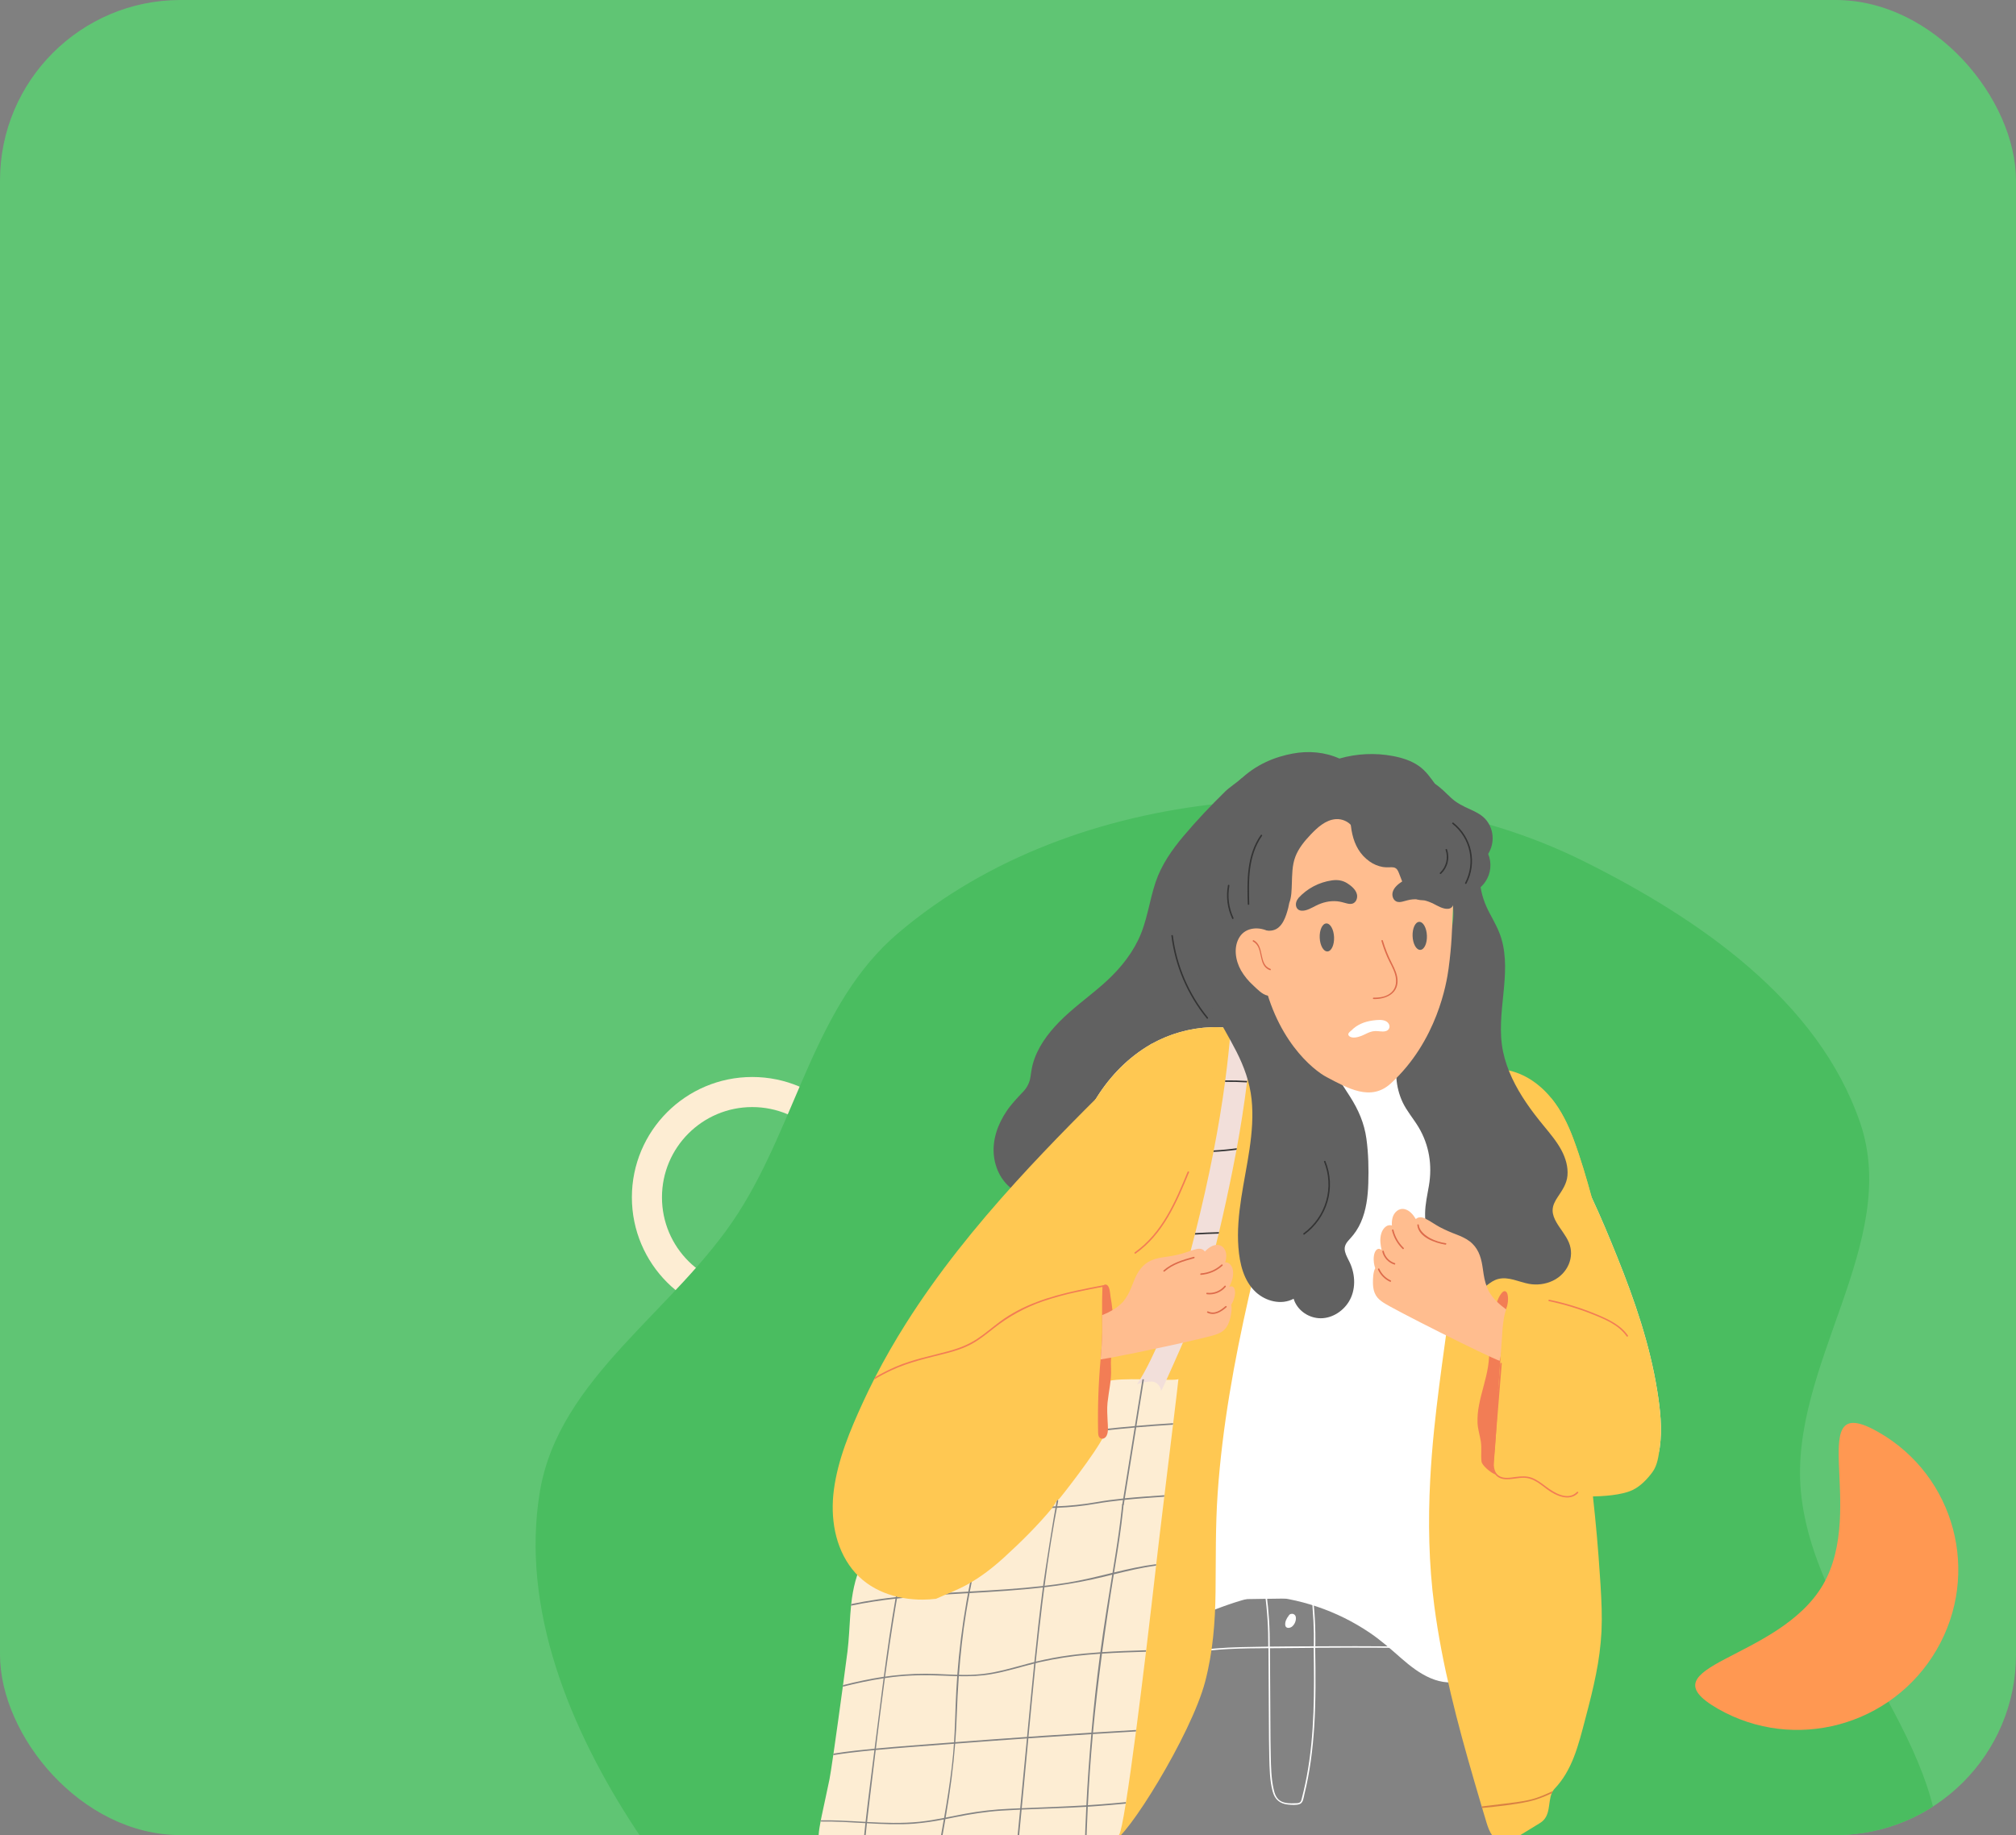 <svg width="335" height="305" viewBox="0 0 335 305" fill="none" xmlns="http://www.w3.org/2000/svg">
<rect x="0" y="0" width="335" height="305" fill="#808080" stroke="none"/>
<g clip-path="url(#clip0)">
<rect width="335" height="305" rx="30" fill="#60C574"/>
<path d="M142.5 199C142.5 208.665 134.665 216.5 125 216.5C115.335 216.5 107.5 208.665 107.5 199C107.5 189.335 115.335 181.5 125 181.5C134.665 181.5 142.5 189.335 142.5 199Z" stroke="#FDEDD3" stroke-width="5"/>
<path fill-rule="evenodd" clip-rule="evenodd" d="M202.841 133.536C223.491 131.384 244.721 133.93 263.296 143.203C282.433 152.755 302.144 166.343 309.091 186.571C315.933 206.496 297.295 226.938 299.257 247.914C301.524 272.153 327.834 292.831 321.222 316.261C314.844 338.861 290.594 355.304 267.603 360.084C245.175 364.746 225.408 344.809 202.841 340.871C185.162 337.786 166.717 345.91 149.935 339.551C131.928 332.729 116.203 320.131 105.628 304.04C94.763 287.507 86.466 267.429 89.712 247.914C92.874 228.906 112.261 217.843 122.663 201.623C132.475 186.324 135.393 166.85 149.247 155.085C164.178 142.405 183.358 135.565 202.841 133.536Z" fill="#4ABD60"/>
<path d="M223.639 305C223.639 314.076 216.281 321.434 207.205 321.434C198.129 321.434 190.771 314.076 190.771 305C190.771 295.924 198.129 288.566 207.205 288.566C216.281 288.566 223.639 295.924 223.639 305Z" fill="#F27D55"/>
<g clip-path="url(#clip1)">
<path d="M205.753 132.081C205.993 131.526 206.222 130.968 206.44 130.406C206.139 130.175 206.586 129.63 206.365 129.323C205.65 129.959 204.244 130.9 203.568 131.567C201.175 133.927 198.844 136.369 196.68 138.941C194.741 141.245 192.992 143.744 192.03 146.61C190.955 149.813 190.624 153.172 189.127 156.242C187.687 159.194 185.55 161.63 183.075 163.777C180.729 165.813 178.182 167.631 176.005 169.852C174.074 171.824 172.368 174.143 171.627 176.827C171.432 177.538 171.349 178.257 171.231 178.982C171.104 179.893 170.691 180.742 170.051 181.409C169.065 182.465 168.07 183.475 167.267 184.677C165.769 186.903 164.829 189.556 165.177 192.252C165.496 194.726 166.854 197.062 169.156 198.201C171.719 199.468 174.796 199.173 177.47 198.455C181.619 197.338 185.313 194.967 188.033 191.674C188.965 190.556 189.815 189.37 190.811 188.306C191.823 187.207 193.053 186.323 194.423 185.71C195.772 185.109 197.199 184.693 198.53 184.046C199.773 183.441 200.838 182.618 201.649 181.498C202.477 180.354 203.014 179.027 203.446 177.696C204.436 174.643 205.126 171.318 204.444 168.133C203.839 165.292 202.196 162.834 200.851 160.299C200.104 158.891 199.442 157.437 199.071 155.885C198.689 154.223 198.571 152.513 198.721 150.816C199.256 144.011 203.107 138.19 205.753 132.081Z" fill="#616161"/>
<path d="M208.427 178.257C208.419 178.202 208.409 178.148 208.399 178.094C208.388 178.04 208.387 178.02 208.38 177.979C208.194 176.928 207.993 175.88 207.778 174.836C207.746 174.685 207.514 174.748 207.545 174.899C207.674 175.529 207.798 176.16 207.916 176.793C206.779 174.801 204.104 173.617 201.818 173.784C197.605 174.09 194.698 178.081 192.73 181.347C190.067 185.761 187.965 190.482 186.47 195.403C184.931 200.473 184.427 205.839 182.457 210.775C180.564 215.521 177.3 219.543 174.397 223.703C171.55 227.792 169.146 232.165 167.225 236.751C163.272 246.156 161.208 256.234 160.118 266.329C158.904 277.591 158.87 288.93 158.535 300.238C158.495 301.631 158.448 303.024 158.396 304.416C158.396 304.446 158.408 304.476 158.43 304.497C158.451 304.519 158.481 304.531 158.512 304.531C161.39 304.284 164.288 304.431 167.125 304.966C169.712 305.46 172.197 306.478 174.827 306.738C177.577 307.01 180.303 306.219 182.947 305.605C185.802 304.942 192.713 306.122 195.569 305.46C198.77 304.716 197.912 302.131 201.114 301.388C201.134 301.383 201.153 301.372 201.168 301.358C201.182 301.343 201.193 301.325 201.198 301.305C202.437 293.21 200.955 285.091 199.631 277.11C198.941 272.951 198.284 268.776 198.071 264.561C197.838 260.372 198.187 256.17 199.109 252.074C200.059 247.927 201.498 243.905 202.9 239.888C204.303 235.872 205.597 231.848 206.629 227.73C208.664 219.59 209.836 211.263 210.124 202.883C210.415 194.639 209.846 186.387 208.427 178.257Z" fill="#9D7372"/>
<path d="M273.711 244.21C274.855 242.608 275.523 242.552 275.8 240.595C276.244 237.446 275.877 234.238 275.379 231.117C274.769 227.296 273.826 223.537 272.68 219.843C271.533 216.15 270.169 212.49 268.718 208.885C267.39 205.587 266.023 202.299 264.513 199.075C264.387 198.798 264.258 198.524 264.128 198.25C260.94 191.562 259.442 186.084 254.271 180.73C254.046 180.611 253.809 180.514 253.565 180.439C253.117 180.279 252.536 180.084 252.065 179.917C251.616 179.763 251.264 179.629 251.214 179.579C251.293 179.55 251.375 179.522 251.456 179.491C251.599 179.438 251.537 179.208 251.392 179.261C251.276 179.307 251.151 179.349 251.028 179.392C250.594 178.953 250.153 178.52 249.707 178.094C249.591 177.986 249.425 178.156 249.536 178.261C249.956 178.663 250.369 179.071 250.777 179.483C248.247 180.391 245.653 181.114 243.016 181.646L242.55 181.739L242.283 181.79C235.762 183.021 229.071 183.083 222.528 181.973C218.325 181.253 214.3 179.923 210.257 178.632C209.664 178.446 209.073 178.258 208.481 178.074C204.04 176.699 199.218 175.336 194.517 175.823C192.256 176.053 190.025 176.804 188.341 178.35C188.754 177.726 189.163 177.103 189.578 176.478C190.199 175.541 190.825 174.606 191.455 173.673C191.465 173.655 191.471 173.634 191.47 173.613C191.47 173.592 191.464 173.572 191.453 173.554C191.442 173.537 191.426 173.522 191.407 173.513C191.388 173.503 191.367 173.499 191.346 173.5C191.327 173.5 191.307 173.505 191.29 173.514C191.272 173.524 191.258 173.538 191.247 173.554C189.905 175.551 188.575 177.556 187.257 179.568C187.097 179.786 186.95 180.013 186.816 180.248C183.267 185.684 184.56 178.367 181.489 183.666C181.446 183.738 181.405 183.812 181.364 183.886C176.862 191.859 167.978 213.266 164.819 221.861C163.237 226.138 161.902 230.501 160.821 234.928C160.277 237.166 159.809 239.418 159.416 241.685C159.019 243.972 158.674 246.282 158.645 248.607C158.589 252.672 159.653 256.861 162.807 259.668C164.108 260.82 165.706 261.662 167.448 261.905C169.686 262.22 171.903 261.546 173.945 260.698C175.371 260.107 176.777 259.465 178.164 258.773C178.957 258.382 179.742 257.973 180.521 257.546C186.235 254.41 191.521 250.566 196.251 246.107C197.045 245.36 197.824 244.595 198.588 243.811V243.804C202.443 248.079 207.767 251.01 213.461 252.112C216.987 252.811 220.622 252.758 224.125 251.958C228.469 250.945 232.472 248.875 236.299 246.658C236.752 246.397 237.202 246.131 237.65 245.862C241.617 243.487 245.436 240.878 249.085 238.049C250.962 240.584 252.95 241.382 255.346 243.551C257.741 245.719 260.507 247.378 263.869 247.871C264.348 247.942 264.831 247.986 265.315 248.001C267.645 248.085 270.014 247.532 271.889 246.098L273.711 244.21Z" fill="#FAF3F3"/>
<path d="M258.556 191.703C258.479 189.251 258.023 186.794 256.895 184.59C256.074 183.004 254.942 181.594 253.565 180.443C253.433 180.328 253.301 180.222 253.163 180.113C250.017 177.634 245.977 176.411 241.994 176.182C239.933 176.066 237.865 176.221 235.844 176.643C232.966 177.241 230.123 178.245 227.15 178.197C222.178 178.118 217.945 175.004 213.106 174.318C213.074 174.318 213.045 174.31 213.016 174.305C212.389 173.823 211.727 173.387 211.035 173C205.035 169.625 197.31 170.169 191.344 173.513C191.31 173.529 191.279 173.548 191.245 173.567C190.773 173.836 190.311 174.123 189.86 174.425C186.308 176.812 183.547 180.027 181.489 183.666C181.446 183.738 181.405 183.812 181.364 183.886C179.169 187.844 177.795 192.297 177.137 196.725C175.562 207.347 177.593 218.01 178.781 228.562C179.398 234.036 179.607 229.002 179.521 234.511C179.508 235.283 179.494 236.053 179.479 236.827C179.26 238.984 178.982 241.134 178.644 243.279C178.005 247.332 176.988 251.442 177.462 255.569C177.582 256.657 177.816 257.729 178.161 258.769C178.368 259.382 178.624 259.977 178.926 260.549C179.007 260.706 179.095 260.859 179.188 261.01C180.068 262.461 181.299 263.591 182.506 264.796C182.972 265.265 183.409 265.761 183.815 266.281C185.414 270.877 187.205 275.423 188.694 280.041C189.077 281.23 189.437 282.425 189.775 283.625C189.782 283.65 189.797 283.672 189.818 283.688C189.839 283.704 189.865 283.713 189.891 283.713C198.683 283.549 207.474 283.428 216.266 283.349C225.059 283.273 221.447 283.118 230.24 283.135C235.182 283.141 240.126 283.162 245.07 283.196C245.088 283.195 245.106 283.191 245.123 283.183C245.139 283.175 245.154 283.163 245.165 283.148C245.176 283.134 245.184 283.117 245.188 283.1C245.191 283.082 245.191 283.063 245.187 283.046C244.131 277.134 242.998 271.232 242.046 265.303C242.28 264.897 242.527 264.497 242.768 264.104C243.555 263.863 244.365 263.687 245.112 263.518C247.497 262.975 249.818 262.176 250.978 259.867C252.286 257.255 251.83 254.246 252.592 251.499C253.193 249.338 254.491 247.475 255.389 245.435C255.651 244.857 255.866 244.26 256.034 243.65C256.046 243.603 257.914 213.898 257.666 208.118C257.54 205.313 257.726 202.542 258.024 199.754C258.316 197.083 258.641 194.397 258.556 191.703Z" fill="white"/>
<path d="M251.775 305.343C249.328 297.682 245.366 280.255 243.577 272.348C243.073 270.121 242.595 267.887 242.145 265.646C242.141 265.623 242.129 265.601 242.111 265.585C242.094 265.568 242.071 265.558 242.047 265.556C240.053 265.387 229.035 265.485 218.21 265.625H217.967L210.556 265.729C210.473 265.729 210.388 265.729 210.305 265.729C204.313 265.818 199.186 265.902 196.81 265.939C192.679 265.999 188.548 266.06 184.418 266.121C184.395 266.064 184.376 266.006 184.353 265.948C184.295 265.807 184.111 265.926 184.168 266.063C184.188 266.115 184.208 266.167 184.229 266.219C184.224 266.234 184.224 266.251 184.229 266.266C184.441 267.082 184.666 267.892 184.905 268.698C185.604 272.788 184.515 277.143 183.999 281.184C183.321 286.51 183.172 291.889 183.554 297.245C183.766 300.18 184.043 303.18 184.927 305.978C184.94 306.025 184.981 306.072 185.029 306.066C187.756 305.783 221.486 305.29 232.743 305.279C239.056 305.275 245.366 305.352 251.672 305.51C251.76 305.52 251.802 305.425 251.775 305.343Z" fill="#838383"/>
<path d="M206.291 171.187C204.982 170.893 203.645 170.736 202.302 170.718C198.464 170.675 194.682 171.637 191.341 173.506C191.321 173.506 191.301 173.511 191.284 173.52C191.267 173.53 191.252 173.544 191.242 173.56C190.769 173.83 190.307 174.116 189.856 174.419C186.308 176.813 183.547 180.027 181.489 183.667C181.446 183.738 181.405 183.812 181.364 183.887C176.862 191.859 167.978 213.266 164.819 221.861C163.237 226.138 161.902 230.501 160.821 234.928C160.277 237.166 159.809 239.418 159.416 241.686C159.019 243.973 158.674 246.283 158.645 248.608C158.589 252.672 159.653 256.862 162.807 259.668C164.108 260.82 165.706 261.662 167.448 261.906C169.686 262.22 171.903 261.546 173.945 260.698C175.371 260.107 176.777 259.466 178.164 258.773C178.37 259.385 178.626 259.981 178.928 260.553C179.01 260.71 179.097 260.863 179.19 261.014C179.395 260.485 179.598 259.956 179.803 259.424C180.043 258.799 180.282 258.176 180.521 257.549C182.102 253.414 183.652 249.269 185.173 245.113C186.441 241.625 187.672 238.125 188.866 234.615C188.895 234.533 188.924 234.453 188.95 234.372C190.266 230.475 191.519 226.56 192.707 222.627C193.36 220.457 193.987 218.278 194.589 216.091C195.936 211.192 197.152 206.256 198.187 201.284C198.244 201.007 198.304 200.729 198.357 200.45C198.813 198.227 199.23 195.994 199.755 193.786C200.04 192.584 200.355 191.391 200.726 190.214C201.083 189.087 201.425 187.801 202.064 186.792C202.071 186.783 202.076 186.772 202.083 186.762C202.819 185.621 204.259 185.344 205.476 184.934C205.718 184.853 205.955 184.773 206.196 184.693L208.481 183.926C207.974 185.317 207.39 186.681 206.734 188.01C206.664 188.146 206.873 188.268 206.941 188.125C207.632 186.728 208.243 185.292 208.77 183.827L209.17 183.691C209.314 183.642 209.252 183.412 209.105 183.46L208.872 183.54C209.436 181.936 209.898 180.298 210.257 178.638C210.537 177.33 210.749 176.009 210.893 174.68C210.956 174.125 211.01 173.56 211.035 172.993C209.553 172.163 207.954 171.554 206.291 171.187Z" fill="#FFC852"/>
<path d="M236.929 273.74C231.77 273.615 226.608 273.59 221.445 273.612L218.566 273.625C218.594 272.09 218.572 270.556 218.484 269.023C218.441 268.271 218.384 267.519 218.314 266.766C218.279 266.413 218.284 266.004 218.209 265.626H217.967C218.102 266.175 218.074 266.863 218.117 267.354C218.176 268.064 218.224 268.776 218.259 269.492C218.327 270.867 218.342 272.244 218.317 273.62C215.877 273.63 213.437 273.642 210.997 273.675C211.006 272.201 210.971 270.731 210.88 269.261C210.835 268.539 210.777 267.817 210.706 267.097C210.66 266.643 210.589 266.185 210.559 265.726C210.476 265.726 210.391 265.726 210.308 265.726C210.341 266.143 210.402 266.56 210.444 266.971C210.521 267.732 210.584 268.493 210.631 269.256C210.725 270.726 210.76 272.2 210.748 273.672C209.219 273.694 207.691 273.724 206.163 273.761C203.366 273.837 200.561 274.025 197.801 274.516C197.644 274.546 197.712 274.782 197.869 274.755C202.123 273.998 206.464 273.958 210.78 273.931C210.804 277.968 210.827 282.003 210.85 286.037C210.861 288.062 210.865 290.09 210.918 292.116C210.968 293.983 210.995 295.905 211.471 297.723C211.821 299.065 212.674 299.808 214.081 299.932C214.64 299.981 215.369 300.038 215.908 299.869C216.564 299.662 216.597 298.844 216.739 298.276C217.662 294.566 218.145 290.762 218.385 286.953C218.657 282.595 218.618 278.229 218.545 273.867C221.783 273.842 225.021 273.837 228.26 273.85C231.15 273.867 234.04 273.909 236.93 273.975C237.089 273.994 237.089 273.745 236.929 273.74ZM217.139 295.261C216.989 296.063 216.821 296.86 216.633 297.654C216.535 298.071 216.438 298.49 216.321 298.902C216.229 299.225 216.218 299.502 215.839 299.642C215.647 299.714 215.373 299.697 215.168 299.706C214.434 299.74 213.641 299.743 212.963 299.425C212.082 299.013 211.804 298.134 211.616 297.261C211.236 295.499 211.206 293.677 211.161 291.885C211.116 290.021 211.109 288.158 211.098 286.293C211.076 282.175 211.052 278.058 211.028 273.941C211.695 273.941 212.359 273.936 213.022 273.926C214.781 273.908 216.539 273.892 218.294 273.878C218.404 281.014 218.467 288.217 217.139 295.261Z" fill="white"/>
<path d="M254.72 240.305C253.573 240.473 252.421 240.821 251.312 241.153C249.121 241.818 246.985 242.65 244.925 243.642C240.658 245.677 236.693 248.284 232.915 251.098C230.88 252.615 228.894 254.198 226.834 255.683C224.817 257.138 222.706 258.61 220.381 259.547C219.18 260.029 217.907 260.314 216.612 260.389C215.384 260.466 214.18 260.532 212.974 260.795C210.776 261.276 208.632 262.069 206.518 262.857C204.008 261.908 201.052 262.023 198.42 262.357C196.031 262.661 193.643 263.09 191.23 262.994C189.031 262.903 186.863 262.454 184.812 261.666C184.653 261.604 184.495 261.536 184.337 261.47L183.944 261.569C183.701 261.239 183.454 260.913 183.198 260.592C182.624 259.864 182.024 259.156 181.396 258.47C180.855 257.876 180.307 257.253 179.624 256.814C178.668 256.198 176.91 255.965 176.347 257.235C176.084 257.827 176.416 258.387 176.74 258.873C177.252 259.637 177.677 260.455 178.008 261.312C178.535 262.716 178.794 264.204 178.77 265.702C178.717 266.119 178.688 266.538 178.683 266.959C178.665 267.113 178.65 267.266 178.625 267.42C178.621 267.447 178.625 267.475 178.639 267.499C178.652 267.524 178.673 267.543 178.699 267.554C178.723 268.012 178.789 268.466 178.897 268.912C179.47 271.232 181.269 272.829 183.702 272.921C186.397 273.027 189.222 272.242 191.76 271.423C194.44 270.559 197.037 269.456 199.646 268.399C202.573 267.212 205.532 266.081 208.625 265.393C208.651 265.388 208.675 265.373 208.69 265.352C208.706 265.331 208.712 265.304 208.709 265.278L209.291 265.173C215.849 265.558 222.177 267.697 227.601 271.361C229.48 272.628 231.152 274.126 232.85 275.615C235.804 278.209 239.387 280.671 243.493 279.169C247.533 277.691 249.59 273.499 249.395 269.407C249.336 268.14 248.929 266.872 249.294 265.619C249.628 264.467 250.403 263.463 250.964 262.409C252.046 260.377 252.793 258.184 253.341 255.957C254.495 251.264 254.942 246.394 255.588 241.614C255.681 240.874 255.662 240.166 254.72 240.305Z" fill="white"/>
<path d="M265.862 261.94C265.577 257.541 265.192 253.151 264.706 248.769C264.684 248.574 264.662 248.379 264.638 248.183C263.558 238.599 271.111 226.977 269.087 217.544C268.047 212.698 266.882 207.878 265.591 203.086C265.234 201.751 264.875 200.411 264.51 199.075C263.605 195.761 262.632 192.454 261.434 189.246C260.559 186.892 259.429 184.588 257.865 182.629C256.899 181.399 255.736 180.333 254.422 179.474C251.451 177.557 247.446 176.866 244.39 178.998C243.915 179.324 243.492 179.719 243.135 180.17C243.112 179.939 243.092 179.698 243.07 179.461C243.055 179.311 242.812 179.308 242.828 179.461C242.862 179.796 242.888 180.129 242.917 180.463C242.482 181.098 242.206 181.826 242.112 182.587C242.092 182.738 242.333 182.738 242.353 182.587C242.388 182.301 242.452 182.019 242.546 181.746C242.649 181.435 242.785 181.137 242.952 180.855C242.975 181.121 242.998 181.389 243.015 181.652C243.696 190.619 243.085 199.626 242.047 208.548C240.914 218.263 239.297 227.922 238.304 237.654C238.025 240.391 237.81 243.128 237.661 245.866C237.292 252.894 237.416 259.922 238.342 266.938C239.634 276.745 242.161 286.338 244.919 295.827C245.348 297.302 245.779 298.775 246.214 300.246C246.238 300.33 246.264 300.416 246.29 300.5C246.53 301.314 246.774 302.128 247.022 302.942C247.442 304.324 248.144 306.115 249.879 306.115C250.901 306.115 251.817 305.498 252.651 304.985L255.914 302.987C257.748 301.862 257.184 299.646 257.852 298.052C257.904 297.926 257.965 297.804 258.034 297.687C258.127 297.532 258.237 297.388 258.362 297.256C259.771 295.778 260.764 293.984 261.508 292.097C262.334 289.995 262.877 287.79 263.451 285.609C264.094 283.178 264.721 280.739 265.207 278.271C265.686 275.921 265.992 273.54 266.123 271.146C266.239 268.628 266.123 266.105 265.971 263.587C265.932 263.035 265.899 262.488 265.862 261.94Z" fill="#FFC852"/>
<path d="M180.39 259.717H180.274C180.242 259.717 180.211 259.73 180.189 259.752C180.166 259.775 180.153 259.805 180.153 259.837C180.153 259.868 180.166 259.899 180.189 259.921C180.211 259.943 180.242 259.956 180.274 259.956H180.39C180.422 259.956 180.453 259.943 180.476 259.921C180.498 259.899 180.511 259.868 180.511 259.837C180.511 259.805 180.498 259.775 180.476 259.752C180.453 259.73 180.422 259.717 180.39 259.717Z" fill="#7D4A4A"/>
<path d="M212.42 178.078C212.738 177.184 212.355 176.095 211.68 175.383C210.305 173.931 208.115 174.47 206.562 175.327C204.514 176.455 202.699 178.133 201.077 179.786C199.471 181.445 197.987 183.216 196.637 185.086C193.763 189.012 191.256 193.215 188.814 197.414C186.271 201.784 183.884 206.239 181.651 210.779C177.282 219.698 173.576 228.952 170.835 238.491C168.113 247.96 166.35 257.717 165.888 267.559C165.644 272.484 165.749 277.421 166.202 282.332C166.589 286.386 167.325 290.456 168.811 294.269C170.221 297.888 170.759 303.716 173.884 306.115C175.544 307.392 182.74 306.173 184.927 306C187.061 305.826 197.969 288.285 200.26 279.501C201.542 274.612 201.932 269.614 201.99 264.58C202.052 259.107 201.96 253.652 202.339 248.186C203.102 237.162 205.083 226.257 207.522 215.487C209.891 205.028 212.866 194.505 212.777 183.7C212.762 181.821 212.643 179.944 212.42 178.078Z" fill="#FFC852"/>
<path d="M263.65 227.068C263.978 234.149 263.502 241.674 264.206 248.728C266.285 248.694 269.449 248.53 271.307 247.639C272.609 247.013 273.745 245.823 274.597 244.656C275.43 243.514 275.603 241.997 275.801 240.596C276.245 237.446 275.878 234.238 275.379 231.117C274.769 227.297 273.827 223.537 272.68 219.843C271.534 216.15 270.169 212.491 268.719 208.885C267.39 205.587 266.024 202.299 264.514 199.075C263.607 195.76 262.637 192.454 261.439 189.246C260.559 186.892 259.429 184.588 257.865 182.63C257.378 182.208 256.879 181.799 256.363 181.405C255.718 180.909 255.045 180.447 254.358 180.011C254.37 179.996 254.377 179.978 254.38 179.96C254.383 179.941 254.382 179.922 254.376 179.904C254.37 179.886 254.359 179.87 254.345 179.857C254.331 179.844 254.315 179.835 254.296 179.83C254.18 179.802 254.071 179.78 253.961 179.763C253.554 179.513 253.145 179.27 252.722 179.044C252.587 178.97 252.467 179.175 252.606 179.249C252.881 179.399 253.147 179.553 253.421 179.71C252.963 179.702 252.507 179.774 252.074 179.922C250.57 180.432 249.345 181.785 248.79 183.277C247.741 186.096 249.167 189.177 250.645 191.562C253.864 196.769 258.045 201.362 260.693 206.914C262.147 209.957 262.922 213.153 263.202 216.5C263.485 220.008 263.487 223.549 263.65 227.068Z" fill="#FFC852"/>
<path d="M190.089 229.247C190.007 229.247 189.922 229.247 189.839 229.247C187.404 229.204 184.912 229.234 183.827 229.634C183.757 229.658 183.554 235.066 183.45 237.516C183.45 237.602 183.443 237.686 183.44 237.765C183.415 238.328 183.398 238.686 183.39 238.7C182.163 241.35 176.117 249.079 175.925 249.205C174.036 250.44 170.84 249.134 166.612 250.665C166.524 250.697 165.462 259.076 163.16 258.491C162.915 258.423 162.662 258.379 162.408 258.36C162.323 258.352 162.237 258.352 162.153 258.36C161.909 258.386 161.813 258.475 161.791 258.583C161.624 258.289 161.26 257.751 160.519 256.826C158.101 253.801 158.895 248.359 159.808 244.653C160.705 241.015 161.806 237.422 162.854 233.823L166.109 222.608C167.292 218.536 169.488 210.114 169.488 210.105C166.417 210.17 160.968 209.775 160.284 212.755C159.899 214.428 151.109 243.909 149.338 247.523C147.657 250.96 145.681 254.248 144.056 257.713C143.276 259.339 142.638 261.028 142.149 262.761C141.815 264.024 141.581 265.31 141.45 266.608C141.44 266.697 141.43 266.786 141.421 266.874C141.368 267.387 141.325 267.903 141.288 268.422C141.146 270.439 141.073 272.454 140.829 274.47C140.747 275.136 140.457 277.332 140.085 280.078C140.073 280.164 140.061 280.253 140.05 280.339C139.572 283.875 138.966 288.251 138.501 291.465C138.489 291.55 138.476 291.634 138.463 291.715C138.177 293.694 137.945 295.194 137.838 295.719C137.429 297.717 136.979 299.711 136.563 301.71C136.505 301.989 136.447 302.268 136.391 302.549C136.378 302.616 136.365 302.683 136.353 302.752C136.061 304.25 135.855 305.781 136.159 307.283C136.426 308.595 137.141 309.877 138.275 310.644C138.769 310.979 140.664 311.046 143.06 310.977L143.314 310.969C147.573 310.834 153.272 310.29 155.532 310.047C155.624 310.038 155.709 310.027 155.788 310.021C155.868 310.014 155.971 310.001 156.048 309.991C158.92 309.66 163.87 309.299 168.736 308.923C168.82 308.923 168.905 308.91 168.99 308.905C173.364 308.56 177.64 308.214 180.237 307.849L180.29 307.842L180.484 307.812C182.662 307.485 184.562 306.712 185.96 304.941C186.205 304.63 186.594 302.721 187.066 299.777C187.08 299.693 187.093 299.612 187.106 299.526C187.594 296.469 188.166 292.356 188.767 287.782C188.777 287.698 188.787 287.617 188.8 287.533C189.336 283.416 189.895 278.938 190.431 274.529C190.441 274.447 190.451 274.364 190.462 274.283C191.063 269.294 191.627 264.402 192.106 260.227C192.113 260.143 192.123 260.058 192.132 259.975C192.39 257.698 192.904 253.42 193.47 248.765C193.477 248.681 193.488 248.597 193.498 248.513C193.984 244.527 194.5 240.283 194.922 236.792C194.932 236.708 194.942 236.626 194.952 236.543C195.461 232.354 195.825 229.307 195.82 229.201C195.546 229.435 192.891 229.299 190.089 229.247Z" fill="#FDEDD3"/>
<path d="M250.129 218.008C250.487 217.15 250.712 216.106 250.521 215.176C250.42 214.681 250.047 214.37 249.639 214.792C249.044 215.418 248.729 216.396 248.49 217.2C248.171 218.286 247.928 219.392 247.764 220.51C247.433 222.719 247.613 224.961 247.264 227.162C246.924 229.317 246.173 231.382 245.771 233.525C245.571 234.511 245.488 235.516 245.524 236.52C245.576 237.565 245.905 238.542 246.068 239.569C246.242 240.677 246.054 241.802 246.184 242.91C246.26 243.546 247.674 244.746 248.382 245.009C248.986 245.24 248.032 244.491 248.106 244.019C248.265 242.888 248.339 241.741 248.433 240.604C248.632 238.227 248.848 233.049 249.132 230.68C249.447 228.044 249.938 228.252 250.064 225.594C250.181 223.086 250.064 220.575 249.929 218.069C249.946 218.08 249.965 218.086 249.985 218.089C250.004 218.091 250.024 218.09 250.043 218.084C250.062 218.078 250.08 218.068 250.095 218.055C250.11 218.042 250.121 218.026 250.129 218.008Z" fill="#F27D55"/>
<path d="M207.961 172.477C207.776 174.876 207.536 177.268 207.242 179.654C207.231 179.736 207.222 179.817 207.209 179.898C206.757 183.562 206.184 187.211 205.517 190.843C205.502 190.93 205.485 191.014 205.471 191.098C205.252 192.267 205.027 193.433 204.794 194.596C204.107 197.998 203.375 201.403 202.568 204.788L202.509 205.034C201.72 208.333 200.862 211.609 199.906 214.85C198.991 217.961 193.233 230.758 192.933 231.227C192.908 230.396 192.169 229.591 191.284 229.614C190.484 229.645 189.694 229.795 188.94 230.06C191.821 225.892 195.955 215.065 197.261 210.166C197.703 208.512 198.133 206.855 198.551 205.194C198.573 205.111 198.593 205.027 198.612 204.943C199.736 200.473 200.759 195.975 201.642 191.448C201.659 191.366 201.675 191.283 201.69 191.202C202.423 187.421 203.059 183.623 203.57 179.808C203.583 179.725 203.592 179.643 203.603 179.562C203.991 176.621 204.305 173.672 204.543 170.712C204.939 170.87 205.321 171.059 205.686 171.278C206.422 171.718 207.181 172.118 207.961 172.477Z" fill="#F2DFDA"/>
<path d="M227.056 189.247C226.699 186.676 225.735 184.464 224.347 182.282C223.656 181.195 222.927 180.131 222.3 179.005C221.628 177.781 221.101 176.484 220.73 175.141C219.437 170.57 219.305 165.039 215.953 161.39C215.396 158.314 214.624 155.262 213.033 152.543C211.204 149.436 208.455 146.958 205.158 145.443C205.023 145.381 204.873 145.315 204.715 145.249C204.523 145.334 204.332 145.421 204.144 145.516C203.221 145.983 202.085 146.783 200.949 147.185C198.883 151.311 197.547 154.856 198.353 159.398C199.285 164.627 203.101 170.132 205.461 174.782C206.727 177.277 207.675 179.885 207.973 182.672C208.272 185.437 208.037 188.229 207.636 190.968C206.844 196.391 205.369 201.817 205.789 207.338C205.99 209.978 206.648 212.886 208.686 214.76C210.339 216.281 212.907 216.949 214.962 215.858C215.505 217.645 217.209 218.931 219.084 219.084C221.119 219.255 223.084 218.047 224.124 216.365C225.328 214.415 225.249 211.906 224.309 209.872C224.028 209.263 223.662 208.679 223.505 208.028C223.272 207.08 223.75 206.504 224.363 205.848C225.101 205.056 225.699 204.147 226.133 203.159C227.029 201.134 227.298 198.896 227.371 196.707C227.45 194.24 227.394 191.698 227.056 189.247Z" fill="#616161"/>
<path d="M260.71 206.528C260.21 205.314 259.285 204.297 258.63 203.152C258.281 202.545 258.008 201.885 258 201.194C257.991 200.379 258.377 199.655 258.833 198.97C259.604 197.81 260.335 196.781 260.464 195.399C260.596 193.945 260.166 192.487 259.472 191.182C258.7 189.734 257.614 188.445 256.559 187.16C255.523 185.903 254.525 184.625 253.62 183.285C251.838 180.656 250.389 177.807 249.762 174.769C249.098 171.555 249.512 168.285 249.831 165.061C250.129 162.048 250.367 158.947 249.481 155.99C249.046 154.526 248.284 153.187 247.559 151.825C246.715 150.237 246.161 148.694 245.967 146.94C245.696 144.548 245.486 141.265 242.588 140.142C241.51 139.725 240.348 139.967 239.946 141.019C239.491 142.204 239.967 143.609 240.242 144.779C240.959 147.841 241.989 151.014 241.267 154.156C240.967 155.467 240.393 156.755 239.455 157.809C239.011 158.311 238.492 158.742 237.915 159.087C237.225 159.496 236.444 159.715 235.701 160.028C235.29 160.205 234.906 160.438 234.559 160.719C234.496 160.284 234.414 159.851 234.307 159.42C234.274 159.285 234.042 159.343 234.074 159.477C234.189 159.945 234.278 160.419 234.34 160.896C233.732 161.428 233.245 162.072 232.774 162.729C232.69 162.844 232.899 162.959 232.981 162.844C233.402 162.256 233.831 161.664 234.371 161.16C235.053 167.216 231.553 173.09 232.041 179.188C232.136 180.573 232.485 181.929 233.071 183.189C233.77 184.663 234.879 185.934 235.721 187.337C237.508 190.325 238.013 193.698 237.45 197.027C237.188 198.573 236.829 200.103 236.81 201.673C236.79 203.296 237.055 204.914 237.471 206.491C237.886 208.099 238.439 209.67 239.123 211.185C239.676 212.394 240.44 213.588 241.686 214.322C242.752 214.948 244.133 215.216 245.333 214.746C246.684 214.219 247.509 212.942 248.954 212.572C250.673 212.131 252.407 213.078 254.057 213.379C255.402 213.626 256.792 213.446 258.027 212.865C260.53 211.671 261.695 208.898 260.71 206.528Z" fill="#616161"/>
<path d="M207.846 144.364C205.79 148.638 208.802 156.435 209.609 161.032C211.658 172.707 218.293 177.89 220.452 179.022C223.948 180.853 227.785 183.123 231.116 180.068C238.799 173.021 240.386 163.414 240.711 160.983C241.273 156.79 241.258 154.647 241.398 152.04C241.695 146.499 240.931 141.609 241.211 136.066C241.223 135.836 242.506 135.315 242.493 135.543C234.803 130.09 224.083 129.682 216.16 134.893C212.578 137.254 209.706 140.525 207.846 144.364Z" fill="#FFBD8F"/>
<path d="M221.682 155.758C221.734 157.044 221.243 158.109 220.584 158.134C219.926 158.159 219.349 157.14 219.297 155.854C219.244 154.568 219.735 153.505 220.394 153.478C221.054 153.452 221.629 154.473 221.682 155.758Z" fill="#616161"/>
<path d="M237.11 155.497C237.162 156.783 236.672 157.846 236.012 157.873C235.353 157.899 234.777 156.877 234.731 155.591C234.684 154.306 235.17 153.242 235.828 153.216C236.487 153.189 237.059 154.211 237.11 155.497Z" fill="#616161"/>
<path d="M250.085 220.25C250.153 219.399 250.225 218.529 250.357 217.669C249.18 216.844 248.123 215.886 247.389 214.606C247.173 214.164 246.994 213.706 246.853 213.236C246.579 212.314 246.483 211.361 246.333 210.417C246.078 208.79 245.56 207.324 244.19 206.295C243.53 205.8 242.78 205.472 242.013 205.176C241.067 204.825 240.144 204.416 239.249 203.951C238.424 203.51 237.661 202.938 236.824 202.523C236.301 202.263 235.701 202.202 235.271 202.612C234.822 201.867 234.23 201.165 233.426 200.97C232.433 200.731 231.627 201.508 231.397 202.409C231.296 202.824 231.261 203.251 231.293 203.677C231.132 203.628 230.962 203.616 230.796 203.642C230.629 203.668 230.471 203.731 230.333 203.826C229.504 204.403 229.308 205.586 229.383 206.51C229.419 206.929 229.487 207.344 229.586 207.753C229.341 207.565 229.081 207.486 228.837 207.648C228.222 208.059 228.217 209.281 228.307 209.905C228.351 210.201 228.422 210.493 228.518 210.777C228.161 211.469 228.147 212.505 228.143 213.067C228.127 215.159 228.958 215.871 229.824 216.461C231.606 217.672 247.099 225.427 249.195 226.174C249.577 224.743 249.975 221.673 250.085 220.25Z" fill="#FFBD8F"/>
<path d="M265.046 218.849C264.114 216.755 261.716 218.138 260.069 217.479C258.392 216.806 257.581 214.93 255.9 214.241C254.249 213.563 252.414 214.424 251.34 215.707C249.737 217.623 249.723 220.365 249.554 222.718C249.352 225.506 249.151 228.294 248.95 231.083C249.051 231.339 249.096 231.614 249.081 231.889C249.097 231.879 249.112 231.866 249.122 231.85C249.132 231.833 249.138 231.815 249.139 231.796C249.139 231.754 249.139 231.713 249.148 231.671C249.753 231.936 250.309 232.299 250.793 232.744C251.617 233.474 252.383 234.242 253.316 234.842C255.022 235.939 257.318 236.897 259.319 236.05C261.024 235.329 262.181 233.663 262.965 232.07C264.02 229.903 264.741 227.591 265.103 225.212C265.283 224.062 265.38 222.901 265.394 221.738C265.405 220.792 265.441 219.736 265.046 218.849Z" fill="#FFC852"/>
<path d="M245.498 136.577C244.701 135.352 243.419 134.566 242.203 133.802C241.529 133.378 240.853 132.95 240.258 132.42C239.631 131.862 239.119 131.2 238.626 130.524C237.776 129.348 236.964 128.136 235.749 127.292C234.482 126.409 232.964 125.939 231.455 125.654C228.501 125.1 225.456 125.244 222.569 126.073C220.162 124.986 217.442 124.758 214.842 125.24C211.973 125.77 208.69 126.979 205.82 129.834C204.553 131.096 199.288 136.587 197.796 147.423C197.005 153.171 197.504 155.639 198.543 160.449C198.586 160.648 198.808 156.033 199.041 154.908C199.439 156.02 199.906 157.106 200.406 158.162C200.472 158.3 200.68 158.179 200.615 158.041C200.054 156.873 199.56 155.675 199.135 154.452C199.499 152.724 199.967 150.681 200.155 150.921C200.559 151.436 201.389 151.82 201.567 152.467C201.563 152.481 201.563 152.495 201.565 152.509C201.567 152.523 201.572 152.537 201.58 152.549V152.56C201.606 152.712 201.597 152.867 201.554 153.015C201.546 153.046 201.55 153.078 201.565 153.106C201.581 153.134 201.608 153.154 201.638 153.162C201.669 153.171 201.702 153.166 201.73 153.151C201.758 153.135 201.779 153.109 201.787 153.079C201.8 153.035 201.806 152.993 201.814 152.951C202.156 153.527 202.499 154.103 202.843 154.679C203.202 155.283 203.522 155.953 203.968 156.5C204.514 157.165 205.351 157.248 205.859 156.5C206.12 156.12 206.253 155.66 206.407 155.233C206.561 154.806 206.805 155.045 207.069 154.703C207.828 154.786 208.528 154.292 209.283 154.453C209.996 154.606 210.753 154.785 211.482 154.627C213.107 154.281 213.709 152.266 214.068 150.885C214.137 150.616 214.191 150.348 214.237 150.078C214.617 149.113 214.627 147.919 214.663 146.968C214.722 145.432 214.694 143.857 215.246 142.399C215.778 141.002 216.748 139.813 217.772 138.736C218.881 137.57 220.25 136.281 221.952 136.145C222.97 136.063 224.101 136.529 224.673 137.361C224.688 137.361 224.702 137.361 224.719 137.361C224.896 137.357 225.07 137.41 225.214 137.512C226.412 137.14 227.691 137.202 228.934 137.389C230.382 137.607 231.817 137.919 233.254 138.195L235.337 138.593C235.619 138.646 235.904 138.708 236.191 138.775C237.413 140.642 239.793 141.54 242.078 141.376C243.302 141.288 244.738 140.973 245.573 139.994C246.431 138.99 246.167 137.609 245.498 136.577Z" fill="#616161"/>
<path d="M185.132 261.348C185.186 261.002 185.239 260.67 185.294 260.329C185.812 257.179 186.301 254.016 186.631 250.842C186.662 250.541 186.691 250.241 186.719 249.941C186.638 249.966 186.553 249.981 186.468 249.983C186.438 250.3 186.408 250.618 186.374 250.935C186.105 253.494 185.733 256.047 185.325 258.587C185.174 259.53 185.022 260.471 184.868 261.41C182.353 262.02 179.843 262.653 177.295 263.058C176.06 263.256 174.82 263.421 173.58 263.566C173.899 261.134 174.252 258.705 174.637 256.278C175.002 253.994 175.404 251.716 175.843 249.445C175.872 249.29 175.633 249.223 175.601 249.378C175.148 251.704 173.644 261.185 173.327 263.596C169.288 264.056 165.224 264.294 161.159 264.517C161.548 262.457 161.964 260.402 162.407 258.35C163.063 255.306 163.767 252.271 164.473 249.237C164.508 249.083 164.268 249.017 164.231 249.172C163.522 252.226 162.812 255.286 162.152 258.352C161.708 260.408 161.286 262.465 160.903 264.532C156.96 264.763 153.018 264.984 149.096 265.418C150.004 260.234 151.11 255.069 152.549 249.994C152.551 249.966 152.542 249.938 152.526 249.915C152.509 249.892 152.486 249.876 152.458 249.868C152.431 249.861 152.402 249.863 152.376 249.874C152.35 249.886 152.329 249.905 152.316 249.93C150.866 255.039 149.761 260.224 148.848 265.448C147.852 265.563 146.857 265.679 145.867 265.825C144.387 266.039 142.912 266.294 141.447 266.603L141.418 266.869C143.85 266.356 146.32 265.985 148.803 265.702C148.055 270.012 147.436 274.343 146.864 278.68C144.579 279.026 142.32 279.51 140.083 280.072C140.07 280.159 140.058 280.247 140.048 280.334C142.286 279.767 144.544 279.281 146.829 278.935C146.751 279.562 146.669 280.19 146.582 280.82C146.16 284.089 145.743 287.359 145.329 290.632C144.247 290.735 143.164 290.848 142.081 290.969C140.887 291.105 139.689 291.263 138.498 291.46C138.486 291.544 138.474 291.628 138.461 291.71C139.374 291.559 140.292 291.431 141.208 291.317C142.57 291.15 143.935 291.006 145.3 290.873C145.056 292.81 144.811 294.745 144.566 296.678C144.312 298.718 144.059 300.761 143.83 302.804C142.373 302.725 140.917 302.639 139.462 302.584C138.441 302.547 137.413 302.527 136.388 302.542C136.375 302.609 136.362 302.676 136.351 302.745C138.818 302.708 141.318 302.873 143.808 303.013C143.511 305.663 143.248 308.313 143.057 310.97L143.311 310.962C143.501 308.312 143.76 305.662 144.055 303.028C146.691 303.176 149.317 303.292 151.861 303.105C153.532 302.965 155.192 302.728 156.834 302.395C156.393 304.94 155.931 307.486 155.525 310.037C155.617 310.028 155.702 310.017 155.781 310.01C156.193 307.44 156.657 304.881 157.096 302.345C157.658 302.237 158.222 302.123 158.782 302.01C161.298 301.507 163.808 301.107 166.37 300.938C167.416 300.872 168.462 300.816 169.509 300.771C169.25 303.485 168.989 306.199 168.728 308.912C168.812 308.912 168.897 308.9 168.982 308.895C169.243 306.184 169.502 303.472 169.761 300.759C173.344 300.601 176.929 300.517 180.509 300.298C180.384 302.812 180.291 305.327 180.23 307.842L180.282 307.835L180.477 307.805C180.542 305.297 180.636 302.789 180.759 300.281C181.078 300.261 181.395 300.241 181.714 300.22C183.496 300.091 185.276 299.941 187.054 299.77C187.068 299.686 187.081 299.605 187.094 299.519C185.752 299.65 184.408 299.767 183.065 299.872C182.3 299.93 181.537 299.987 180.774 300.032C180.866 298.181 180.974 296.332 181.098 294.483C181.242 292.386 181.41 290.294 181.602 288.205C183.988 288.057 186.372 287.914 188.755 287.775C188.765 287.691 188.775 287.611 188.788 287.527C186.399 287.665 184.012 287.808 181.624 287.955C182.031 283.577 182.54 279.199 183.119 274.838C185.549 274.678 187.982 274.596 190.415 274.522C190.424 274.441 190.434 274.358 190.445 274.276C188.012 274.35 185.579 274.429 183.152 274.592C183.735 270.275 184.381 265.969 185.08 261.661C187.352 261.105 189.625 260.549 191.955 260.238C192 260.238 192.045 260.226 192.09 260.221C192.097 260.137 192.108 260.053 192.117 259.97C189.76 260.265 187.442 260.79 185.132 261.348ZM161.112 264.777C165.179 264.546 169.248 264.305 173.295 263.843C172.759 267.966 172.3 272.098 171.878 276.233C171.501 276.327 171.124 276.421 170.75 276.521C168.303 277.176 165.856 277.921 163.337 278.216C162.014 278.358 160.682 278.406 159.351 278.36C159.6 274.933 159.97 271.521 160.526 268.106C160.708 266.993 160.908 265.883 161.112 264.777ZM171.853 276.49C171.661 278.365 171.479 280.239 171.296 282.115C171.084 284.305 170.874 286.494 170.665 288.682C166.691 288.956 162.716 289.247 158.742 289.553C158.849 288.144 158.927 286.73 158.975 285.312C159.054 283.062 159.167 280.819 159.324 278.589C161.143 278.624 162.954 278.568 164.757 278.244C167.167 277.828 169.493 277.086 171.853 276.489V276.49ZM148.772 267.311C148.865 266.769 148.957 266.225 149.051 265.686C152.719 265.273 156.414 265.048 160.069 264.839L160.858 264.795C160.773 265.245 160.688 265.695 160.608 266.149C159.894 270.202 159.382 274.273 159.074 278.361C157.978 278.329 156.881 278.27 155.786 278.225C153.265 278.114 150.74 278.208 148.235 278.508C147.846 278.556 147.459 278.608 147.07 278.666C147.59 274.862 148.146 271.079 148.772 267.311ZM147.042 278.906C147.48 278.842 147.918 278.783 148.358 278.729C151.162 278.394 153.95 278.376 156.768 278.504C157.535 278.539 158.298 278.571 159.061 278.588C158.949 280.105 158.865 281.625 158.809 283.147C158.734 285.289 158.672 287.432 158.532 289.572L157.496 289.65C153.515 289.961 149.525 290.238 145.548 290.615C146.02 286.71 146.509 282.806 147.042 278.906ZM156.883 302.144C155.533 302.405 154.181 302.641 152.811 302.783C149.907 303.078 146.985 302.975 144.079 302.822C144.221 301.536 144.372 300.253 144.53 298.973C144.863 296.269 145.192 293.565 145.518 290.86C149.215 290.506 152.929 290.255 156.628 289.963C157.257 289.914 157.885 289.87 158.514 289.82C158.475 290.425 158.427 291.027 158.372 291.629C158.112 294.442 157.701 297.239 157.242 300.025C157.122 300.73 157.001 301.436 156.879 302.144H156.883ZM169.53 300.542C168.924 300.568 168.321 300.594 167.716 300.624C165.242 300.732 162.778 301.011 160.344 301.46C159.273 301.66 158.208 301.882 157.137 302.092C157.168 301.919 157.198 301.746 157.227 301.571C157.896 297.654 158.413 293.746 158.72 289.805C162.694 289.498 166.668 289.207 170.643 288.932C170.271 292.803 169.901 296.673 169.53 300.542ZM180.521 300.049C176.943 300.269 173.362 300.38 169.782 300.533C169.899 299.314 170.015 298.097 170.131 296.882C170.387 294.227 170.637 291.572 170.883 288.915C174.367 288.673 177.854 288.442 181.341 288.224C180.994 292.159 180.721 296.101 180.521 300.049ZM182.769 275.163C182.209 279.424 181.74 283.693 181.361 287.971C178.729 288.135 176.097 288.306 173.465 288.485C172.612 288.542 171.758 288.6 170.901 288.665C171.284 284.584 171.68 280.504 172.091 276.426C172.311 276.372 172.533 276.311 172.753 276.263C175.425 275.659 178.138 275.241 180.869 275.012C181.513 274.953 182.159 274.904 182.805 274.859C182.795 274.964 182.781 275.065 182.769 275.166V275.163ZM182.843 274.612C181.167 274.728 179.492 274.882 177.826 275.103C175.905 275.358 173.999 275.714 172.117 276.169C172.451 272.937 172.813 269.708 173.201 266.482C173.31 265.591 173.424 264.701 173.542 263.812C174.213 263.735 174.886 263.652 175.557 263.558C178.207 263.19 180.836 262.69 183.434 262.06L184.814 261.721C184.121 266.019 183.418 270.307 182.843 274.616V274.612Z" fill="#838383"/>
<path d="M210.926 155.035C210.938 155.022 210.947 155.007 210.953 154.991C210.958 154.974 210.96 154.956 210.958 154.939C210.955 154.922 210.949 154.905 210.939 154.891C210.929 154.876 210.916 154.864 210.901 154.855C209.292 153.977 207.035 154.069 205.982 155.732C204.929 157.394 205.283 159.633 206.215 161.283C206.756 162.209 207.438 163.047 208.238 163.768C208.866 164.352 209.73 165.289 210.611 165.465C212.419 165.827 213.058 163.025 213.135 161.794C213.295 159.342 212.232 157.052 210.926 155.035Z" fill="#FFBD8F"/>
<path d="M231.314 160.139C230.686 158.914 230.174 157.635 229.786 156.317C229.778 156.286 229.757 156.261 229.729 156.245C229.701 156.229 229.668 156.225 229.637 156.234C229.607 156.242 229.58 156.262 229.564 156.29C229.549 156.317 229.544 156.35 229.553 156.38C229.818 157.309 230.148 158.218 230.542 159.101C230.966 160.047 231.54 160.944 231.824 161.949C232.123 162.986 232.057 164.157 231.216 164.932C230.411 165.67 229.312 165.837 228.254 165.807C228.222 165.807 228.191 165.82 228.169 165.842C228.146 165.864 228.134 165.894 228.134 165.926C228.134 165.957 228.146 165.987 228.169 166.01C228.191 166.032 228.222 166.044 228.254 166.044C230.171 166.101 232.235 165.238 232.234 163.058C232.24 162.013 231.774 161.053 231.314 160.139Z" fill="#DD6B4B"/>
<path d="M211.094 161.02C209.08 160.294 210.19 157.272 208.339 156.276C208.202 156.202 208.081 156.408 208.222 156.482C210.067 157.475 208.903 160.482 211.035 161.251C211.177 161.303 211.243 161.073 211.094 161.02Z" fill="#DD6B4B"/>
<path d="M190.057 174.795L187.572 177.228C187.572 177.205 187.564 177.184 187.559 177.159C187.529 177.008 187.297 177.073 187.326 177.223C187.339 177.292 187.348 177.363 187.361 177.432C181.038 183.631 174.762 189.888 168.817 196.436C162.141 203.792 155.865 211.548 150.562 219.933C148.723 222.842 147.003 225.828 145.429 228.887C145.361 229.023 145.293 229.161 145.222 229.297C144.6 230.526 144.002 231.762 143.426 233.007C141.29 237.652 139.231 242.547 138.563 247.639C137.97 252.193 138.7 257.108 141.617 260.811C144.419 264.365 148.922 265.895 153.371 265.865C154.096 265.859 154.821 265.813 155.541 265.727C157.258 264.949 159.029 264.289 160.682 263.384C162.96 262.135 165.015 260.526 166.923 258.784C169.719 256.232 172.473 253.497 174.914 250.552C175.761 249.148 176.652 247.746 177.6 246.405C178.608 244.984 179.655 243.55 180.791 242.225C181.557 241.331 182.538 237.839 182.223 236.925C180.598 232.201 179.293 227.388 178.932 222.387C178.753 219.834 178.763 217.271 178.961 214.719C178.97 214.636 178.977 214.549 178.985 214.465C179.575 207.126 181.58 199.894 184.122 193.002C185.943 188.068 188.54 182.889 187.617 177.506C188.486 176.655 189.355 175.805 190.224 174.955C190.243 174.933 190.252 174.905 190.251 174.876C190.249 174.847 190.237 174.819 190.216 174.799C190.195 174.779 190.167 174.767 190.137 174.766C190.108 174.766 190.079 174.776 190.057 174.795Z" fill="#FFC852"/>
<path d="M209.504 138.785C207.148 142.147 207.214 146.349 207.341 150.266C207.341 150.424 207.596 150.425 207.59 150.266C207.466 146.389 207.387 142.238 209.719 138.91C209.811 138.779 209.595 138.656 209.504 138.785Z" fill="#333333"/>
<path d="M204.971 152.559C204.19 150.887 203.953 149.018 204.292 147.207C204.32 147.052 204.08 146.986 204.05 147.142C203.699 149.016 203.945 150.953 204.755 152.683C204.823 152.823 205.038 152.698 204.971 152.559Z" fill="#333333"/>
<path d="M220.256 193.02C220.197 192.873 219.956 192.937 220.015 193.085C220.859 195.16 220.982 197.452 220.367 199.604C219.752 201.755 218.432 203.644 216.615 204.974C216.488 205.067 216.615 205.282 216.742 205.187C218.606 203.829 219.963 201.898 220.599 199.696C221.235 197.495 221.114 195.147 220.256 193.02Z" fill="#333333"/>
<path d="M225.477 148.624C225.285 147.838 224.545 147.235 223.893 146.814C223.107 146.311 222.254 146.19 221.33 146.321C219.181 146.628 217.208 147.668 215.752 149.262C215.736 149.28 215.726 149.302 215.723 149.326C215.531 149.555 215.404 149.83 215.355 150.123C215.268 150.74 215.588 151.302 216.246 151.358C217.084 151.431 217.949 150.888 218.662 150.531C219.757 149.982 220.917 149.689 222.157 149.792C222.74 149.839 223.256 150.014 223.813 150.154C224.18 150.247 224.581 150.297 224.926 150.104C225.428 149.822 225.606 149.154 225.477 148.624Z" fill="#616161"/>
<path d="M231.97 149.794C232.319 149.986 232.715 149.936 233.083 149.843C233.639 149.703 234.159 149.529 234.737 149.48C235.971 149.378 237.133 149.671 238.227 150.22C238.941 150.578 239.806 151.12 240.642 151.047C241.298 150.991 241.621 150.429 241.535 149.812C241.486 149.519 241.359 149.244 241.165 149.016C241.163 148.992 241.153 148.969 241.136 148.95C239.681 147.357 237.708 146.317 235.558 146.01C234.639 145.879 233.786 146 232.995 146.503C232.339 146.924 231.604 147.528 231.413 148.313C231.285 148.846 231.465 149.514 231.97 149.794Z" fill="#616161"/>
<path d="M230.38 169.772C229.759 169.392 228.814 169.522 228.132 169.608C226.795 169.779 225.504 170.287 224.576 171.252C224.3 171.494 223.81 171.822 224.177 172.184C224.668 172.67 225.692 172.376 226.227 172.166C226.714 171.977 227.165 171.705 227.657 171.532C228.239 171.32 228.74 171.349 229.352 171.417C229.883 171.472 230.616 171.478 230.848 170.876C231.011 170.446 230.745 169.995 230.38 169.772Z" fill="white"/>
<path d="M183.993 216.697C183.978 216.855 183.729 216.855 183.744 216.697C183.828 215.733 183.734 214.763 183.467 213.833C181.965 214.114 180.458 214.401 178.961 214.73C177.078 215.13 175.219 215.637 173.395 216.248C170.386 217.277 167.581 218.813 165.102 220.789C163.962 221.69 162.824 222.613 161.546 223.324C160.184 224.079 158.689 224.552 157.185 224.937C154.094 225.726 151.055 226.385 148.146 227.737C147.143 228.205 146.166 228.726 145.219 229.297C145.29 229.161 145.359 229.022 145.426 228.886C146.543 228.233 147.699 227.649 148.889 227.137C151.759 225.906 154.767 225.354 157.762 224.53C159.386 224.081 160.938 223.471 162.344 222.546C163.68 221.671 164.878 220.614 166.155 219.666C169.932 216.869 174.42 215.477 178.982 214.481C180.497 214.148 182.011 213.859 183.526 213.576C183.558 213.568 183.592 213.572 183.621 213.588C183.649 213.604 183.671 213.631 183.68 213.662C183.975 214.645 184.081 215.675 183.993 216.697Z" fill="#F27D55"/>
<path d="M197.344 194.771C195.315 199.705 193.107 204.934 188.572 208.135C188.443 208.227 188.572 208.441 188.698 208.349C193.299 205.104 195.527 199.839 197.585 194.842C197.645 194.689 197.404 194.626 197.344 194.771Z" fill="#F27D55"/>
<path d="M240.247 206.624C239.357 206.5 238.496 206.227 237.699 205.817C236.883 205.371 235.857 204.598 235.766 203.603C235.751 203.446 235.501 203.445 235.515 203.603C235.703 205.638 238.485 206.588 240.176 206.865C240.338 206.888 240.405 206.65 240.247 206.624Z" fill="#DD6B4B"/>
<path d="M233.249 207.4C232.41 206.588 231.821 205.558 231.551 204.428C231.513 204.274 231.273 204.338 231.311 204.494C231.592 205.665 232.204 206.733 233.073 207.576C233.188 207.688 233.365 207.516 233.249 207.4Z" fill="#DD6B4B"/>
<path d="M231.77 209.935C231.317 209.79 230.91 209.531 230.59 209.184C230.269 208.836 230.045 208.412 229.94 207.953C229.903 207.799 229.663 207.865 229.699 208.019C229.816 208.519 230.062 208.98 230.413 209.357C230.765 209.735 231.209 210.016 231.703 210.172C231.856 210.224 231.922 209.986 231.77 209.935Z" fill="#DD6B4B"/>
<path d="M231.101 212.815C230.252 212.42 229.577 211.732 229.202 210.881C229.137 210.737 228.922 210.861 228.986 211.005C229.381 211.895 230.088 212.613 230.975 213.028C231.12 213.101 231.247 212.888 231.101 212.815Z" fill="#DD6B4B"/>
<path d="M194.904 236.789C194.914 236.705 194.924 236.623 194.934 236.54C192.901 236.665 190.871 236.815 188.844 236.988C189.257 234.408 189.672 231.827 190.088 229.247C190.007 229.247 189.922 229.247 189.839 229.247C189.421 231.837 189.003 234.427 188.586 237.016C186.873 237.163 185.16 237.33 183.449 237.516C183.449 237.602 183.442 237.687 183.44 237.765C185.141 237.581 186.843 237.415 188.547 237.267C187.913 241.197 187.28 245.126 186.649 249.055C185.134 249.212 183.637 249.4 182.139 249.669C179.918 250.056 177.671 250.287 175.416 250.36L175.014 250.375C174.951 250.468 174.877 250.554 174.793 250.631L175.655 250.6C177.773 250.525 179.883 250.306 181.97 249.943C183.51 249.674 185.056 249.474 186.605 249.312C186.566 249.558 186.526 249.807 186.489 250.055C186.464 250.213 186.714 250.232 186.739 250.074C186.781 249.81 186.823 249.545 186.866 249.284C189.057 249.06 191.255 248.912 193.456 248.762C193.463 248.678 193.473 248.594 193.483 248.51C191.289 248.661 189.094 248.803 186.908 249.022C187.54 245.096 188.172 241.168 188.805 237.238C190.834 237.062 192.867 236.913 194.904 236.789Z" fill="#838383"/>
<path d="M202.569 204.786L202.509 205.033C201.189 205.067 199.871 205.122 198.555 205.195C198.577 205.112 198.597 205.028 198.616 204.944C199.935 204.873 201.252 204.82 202.569 204.786Z" fill="#333333"/>
<path d="M205.517 190.842C205.502 190.928 205.485 191.012 205.471 191.097C204.201 191.269 202.926 191.387 201.646 191.449C201.663 191.367 201.678 191.284 201.693 191.203C202.97 191.138 204.252 191.017 205.517 190.842Z" fill="#333333"/>
<path d="M207.242 179.654C207.232 179.735 207.222 179.817 207.21 179.898C206 179.829 204.788 179.799 203.574 179.809C203.587 179.726 203.596 179.644 203.607 179.563C204.82 179.553 206.032 179.584 207.242 179.654Z" fill="#333333"/>
<path d="M270.515 221.976C269.258 220.155 267.159 219.221 265.168 218.394C262.679 217.364 260.097 216.57 257.457 216.022C257.3 215.988 257.233 216.227 257.391 216.259C259.805 216.759 262.171 217.466 264.461 218.372C266.584 219.214 268.962 220.162 270.3 222.1C270.389 222.23 270.606 222.107 270.515 221.976Z" fill="#F27D55"/>
<path d="M262.055 247.967C260.515 249.541 258.21 248.07 256.842 247.037C256.118 246.489 255.382 245.922 254.519 245.605C253.656 245.288 252.788 245.354 251.896 245.469C250.987 245.584 249.868 245.83 249.054 245.27C248.113 244.622 248.186 243.356 248.262 242.359C248.448 239.9 248.663 237.442 248.864 234.986C249.091 232.2 249.319 229.414 249.547 226.627C249.56 226.469 249.314 226.469 249.298 226.627C249.073 229.373 248.849 232.118 248.624 234.864C248.407 237.532 248.08 240.216 247.978 242.89C247.946 243.71 248.019 244.634 248.638 245.247C249.234 245.835 250.075 245.906 250.873 245.841C251.942 245.755 253.029 245.447 254.094 245.726C255.215 246.024 256.123 246.808 257.03 247.485C258.428 248.535 260.735 249.674 262.232 248.138C262.343 248.027 262.167 247.853 262.055 247.967Z" fill="#F27D55"/>
<path d="M184.859 217.76C184.781 217.004 184.675 216.252 184.54 215.503C184.46 215.037 184.445 213.72 183.841 213.524C183.591 213.446 183.469 213.53 183.404 213.677C183.385 213.663 183.363 213.655 183.34 213.652C183.317 213.649 183.293 213.653 183.272 213.663C183.25 213.672 183.232 213.687 183.219 213.706C183.206 213.725 183.198 213.748 183.196 213.771C183.137 215.374 183.117 216.98 183.134 218.586C183.134 219.006 183.145 219.428 183.154 219.854C183.202 221.849 183.077 223.784 182.9 225.769C182.9 225.829 182.89 225.884 182.885 225.945C182.529 229.902 182.39 233.876 182.47 237.848C182.481 238.248 182.451 238.833 182.877 239.049C183.303 239.266 183.718 238.958 183.895 238.598C184.225 237.919 184.085 236.946 184.053 236.224C184.007 235.188 183.93 234.158 184.04 233.114C184.243 231.207 184.709 229.408 184.622 227.468C184.596 226.852 184.587 226.245 184.622 225.639C184.64 225.3 184.668 224.962 184.712 224.621C184.843 223.61 185 222.609 185.029 221.588C185.062 220.31 185.005 219.031 184.859 217.76Z" fill="#F27D55"/>
<path d="M204.966 216.113C204.861 216.373 204.734 216.624 204.587 216.863C204.761 217.568 204.555 218.51 204.437 219.023C204.002 220.928 203.095 221.405 202.179 221.757C200.59 222.371 189.29 224.777 184.627 225.646C183.824 225.795 183.215 225.899 182.891 225.942C182.891 225.882 182.9 225.826 182.906 225.765C183.083 223.78 183.208 221.848 183.16 219.85C183.15 219.427 183.142 219.006 183.14 218.583C183.734 218.354 184.309 218.077 184.859 217.757C185.506 217.382 186.094 216.916 186.606 216.374C186.897 216.018 187.158 215.639 187.387 215.242C187.833 214.462 188.128 213.614 188.465 212.788C189.047 211.359 189.833 210.138 191.3 209.486C192.006 209.176 192.758 209.032 193.519 208.926C194.456 208.805 195.383 208.627 196.297 208.391C197.143 208.161 197.961 207.804 198.809 207.602C199.341 207.475 199.9 207.544 200.207 208.009C200.776 207.426 201.465 206.911 202.238 206.903C203.194 206.893 203.753 207.769 203.775 208.638C203.776 209.039 203.713 209.438 203.589 209.82C203.745 209.809 203.902 209.834 204.047 209.892C204.193 209.95 204.323 210.04 204.428 210.155C205.06 210.846 204.983 211.971 204.717 212.796C204.593 213.169 204.442 213.534 204.265 213.886C204.529 213.771 204.782 213.747 204.964 213.948C205.44 214.451 205.184 215.562 204.966 216.113Z" fill="#FFBD8F"/>
<path d="M198.345 208.889C196.563 209.378 194.758 209.91 193.347 211.148C193.231 211.254 193.404 211.428 193.523 211.322C194.9 210.115 196.675 209.604 198.417 209.133C198.45 209.124 198.477 209.102 198.494 209.072C198.51 209.042 198.514 209.008 198.504 208.975C198.495 208.943 198.472 208.916 198.442 208.899C198.413 208.883 198.377 208.879 198.345 208.889Z" fill="#DD6B4B"/>
<path d="M202.97 210.178C202.035 211.032 200.834 211.547 199.564 211.638C199.405 211.651 199.404 211.897 199.564 211.886C200.9 211.79 202.163 211.25 203.147 210.353C203.269 210.246 203.087 210.072 202.97 210.178Z" fill="#DD6B4B"/>
<path d="M203.494 213.711C203.144 214.131 202.692 214.458 202.18 214.659C201.668 214.861 201.113 214.931 200.567 214.863C200.408 214.844 200.409 215.093 200.567 215.109C201.146 215.178 201.734 215.102 202.276 214.888C202.818 214.674 203.297 214.329 203.67 213.885C203.772 213.764 203.597 213.589 203.494 213.711Z" fill="#DD6B4B"/>
<path d="M203.63 217.094C202.845 217.778 201.829 218.486 200.756 217.965C200.611 217.896 200.485 218.109 200.629 218.178C201.812 218.755 202.923 218.038 203.806 217.268C203.927 217.163 203.75 216.99 203.63 217.094Z" fill="#DD6B4B"/>
<path d="M258.034 297.682C257.964 297.8 257.903 297.922 257.852 298.048C256.617 298.624 255.387 299.121 254.045 299.418C251.51 299.973 248.885 300.224 246.29 300.496C246.263 300.412 246.237 300.325 246.213 300.241L249.529 299.837C251.16 299.636 252.819 299.472 254.423 299.074C255.699 298.764 256.857 298.22 258.034 297.682Z" fill="#D98143"/>
<path d="M200.717 169.11C197.537 165.204 195.523 160.499 194.899 155.523C194.879 155.368 194.63 155.365 194.65 155.523C195.278 160.563 197.318 165.329 200.54 169.284C200.64 169.408 200.816 169.232 200.717 169.11Z" fill="#333333"/>
<path d="M215.322 268.747C215.308 268.655 215.273 268.567 215.22 268.49C215.167 268.413 215.097 268.349 215.016 268.303C214.934 268.256 214.843 268.229 214.749 268.222C214.655 268.215 214.561 268.23 214.474 268.264C214.453 268.258 214.431 268.258 214.411 268.263C214.39 268.269 214.372 268.28 214.357 268.295L214.306 268.352C214.264 268.379 214.225 268.411 214.189 268.447C214.172 268.467 214.161 268.492 214.159 268.519C213.793 268.964 213.49 269.573 213.576 270.132C213.663 270.69 214.313 270.632 214.675 270.362C215.128 270.021 215.43 269.31 215.322 268.747Z" fill="white"/>
<path d="M248.013 138.868C247.927 137.936 247.569 137.048 246.983 136.314C246.29 135.466 245.3 134.968 244.317 134.525C243.151 134 242.077 133.488 241.133 132.609C240.226 131.768 239.405 130.88 238.35 130.21C237.567 129.713 236.303 128.668 235.33 129.252C234.986 129.471 234.698 129.764 234.486 130.11C233.352 129.708 232.149 129.536 230.946 129.603C229.623 129.689 228.333 130.048 227.159 130.658C225.986 131.268 224.954 132.114 224.131 133.142C224.037 133.257 224.206 133.431 224.303 133.31C224.347 133.255 224.393 133.202 224.439 133.148C224.439 133.148 224.439 133.155 224.439 133.158C224.226 136.715 224.348 140.909 227.593 143.182C228.25 143.652 229.007 143.967 229.807 144.103C230.161 144.153 230.518 144.169 230.875 144.149C231.108 144.127 231.343 144.132 231.574 144.166C232.115 144.273 232.282 144.668 232.465 145.117C233.111 146.709 233.616 148.664 235.36 149.426C236.642 149.986 238.428 149.249 238.408 147.793C239.094 148.453 239.866 149.021 240.702 149.483C241.39 149.857 242.306 150.344 243.114 150.077C243.821 149.847 243.978 149.111 243.979 148.456C245.144 148.321 246.179 147.494 246.817 146.554C247.274 145.88 247.557 145.105 247.639 144.297C247.722 143.49 247.602 142.675 247.291 141.924C247.858 141.008 248.111 139.937 248.013 138.868Z" fill="#616161"/>
<path d="M241.515 136.739C241.391 136.641 241.213 136.814 241.339 136.913C242.788 138.053 243.792 139.656 244.179 141.447C244.566 143.238 244.313 145.106 243.462 146.733C243.388 146.873 243.604 146.998 243.677 146.857C244.556 145.184 244.821 143.26 244.427 141.415C244.033 139.57 243.003 137.918 241.515 136.739Z" fill="#333333"/>
<path d="M240.455 141.19C240.404 141.04 240.163 141.104 240.215 141.255C240.444 141.911 240.478 142.618 240.313 143.292C240.148 143.965 239.79 144.578 239.283 145.057C239.167 145.173 239.344 145.342 239.459 145.233C239.998 144.723 240.378 144.071 240.554 143.355C240.731 142.639 240.697 141.887 240.455 141.19Z" fill="#333333"/>
</g>
<path d="M302.932 263.379C310.31 250.688 299.496 230.771 312.187 238.048C324.878 245.324 329.185 261.51 321.807 274.201C314.429 286.892 298.16 291.282 285.469 284.006C272.778 276.729 295.554 276.07 302.932 263.379Z" fill="#FF9852"/>
</g>
<defs>
<clipPath id="clip0">
<rect width="335" height="305" rx="30" fill="white"/>
</clipPath>
<clipPath id="clip1">
<rect width="140" height="186" fill="white" transform="translate(136 125)"/>
</clipPath>
</defs>
</svg>
